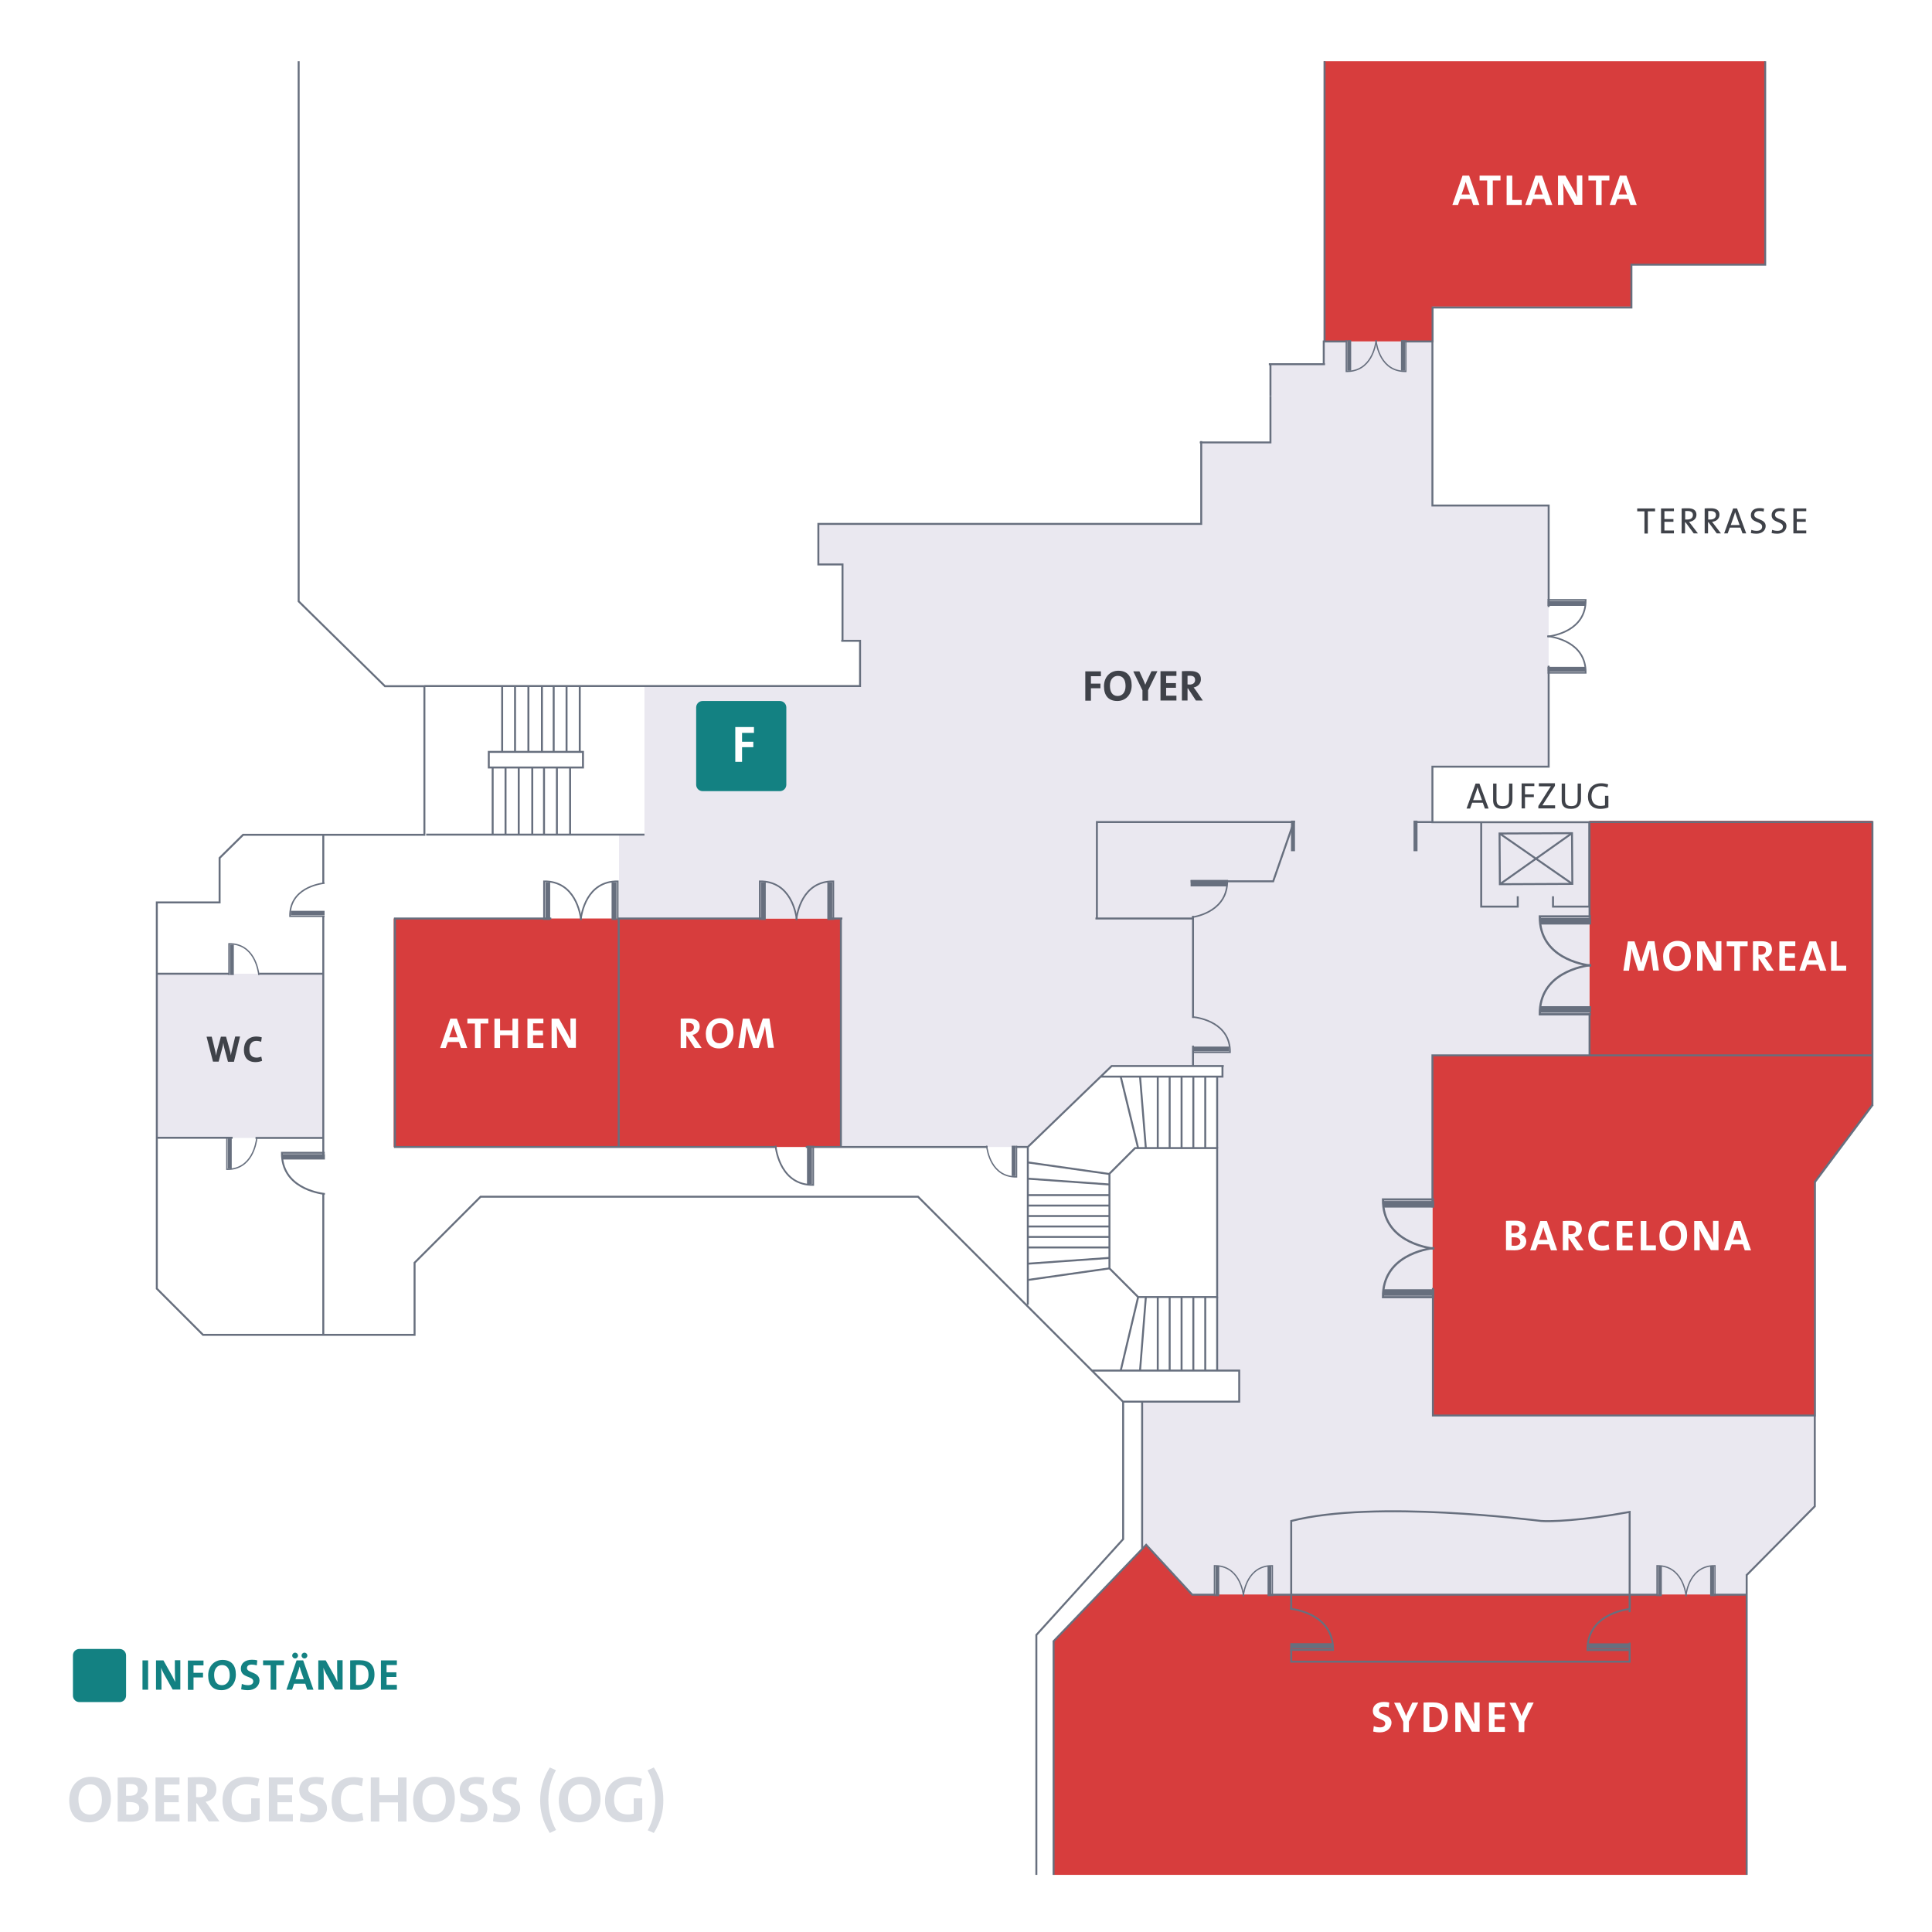 <?xml version="1.0" encoding="utf-8"?>
<!-- Generator: Adobe Illustrator 27.5.0, SVG Export Plug-In . SVG Version: 6.00 Build 0)  -->
<svg version="1.1" xmlns="http://www.w3.org/2000/svg" xmlns:xlink="http://www.w3.org/1999/xlink" x="0px" y="0px"
	 viewBox="0 0 1200 1200" style="enable-background:new 0 0 1200 1200;" xml:space="preserve">
<style type="text/css">
	.st0{fill:#FFFFFF;}
	.st1{clip-path:url(#SVGID_00000075859565066090553830000005348787415032959390_);}
	.st2{fill:#D73D3D;}
	.st3{fill:#EAE8F0;}
	.st4{clip-path:url(#SVGID_00000152227143062030230430000016958369350104250240_);fill:none;stroke:#676F7E;stroke-width:1.216;}
	.st5{clip-path:url(#SVGID_00000152227143062030230430000016958369350104250240_);fill:none;stroke:#676F7E;stroke-width:0.825;}
	.st6{fill:none;stroke:#676F7E;stroke-width:2.474;}
	.st7{clip-path:url(#SVGID_00000121242905698652597070000014067858702632779933_);fill:none;stroke:#676F7E;stroke-width:0.825;}
	.st8{clip-path:url(#SVGID_00000011014289649076141440000006458306936998201008_);fill:none;stroke:#676F7E;stroke-width:0.825;}
	.st9{clip-path:url(#SVGID_00000072262648564018499290000008477802085029295286_);fill:none;stroke:#676F7E;stroke-width:0.825;}
	.st10{fill:none;stroke:#676F7E;stroke-width:1.328;}
	.st11{clip-path:url(#SVGID_00000097481793904601212610000004316051306873645207_);fill:none;stroke:#676F7E;stroke-width:1.355;}
	.st12{fill:none;stroke:#676F7E;stroke-width:4.067;}
	.st13{clip-path:url(#SVGID_00000143610823297826842230000015646592698095051906_);fill:none;stroke:#676F7E;stroke-width:1.355;}
	.st14{clip-path:url(#SVGID_00000178891762572470579130000004224509754688556201_);fill:none;stroke:#676F7E;stroke-width:1.355;}
	.st15{clip-path:url(#SVGID_00000170261350993549892830000008837136368613930679_);fill:none;stroke:#676F7E;stroke-width:1.355;}
	.st16{clip-path:url(#SVGID_00000165957252237952197080000009354226311919917714_);fill:none;stroke:#676F7E;stroke-width:1.023;}
	.st17{fill:none;stroke:#676F7E;stroke-width:3.063;}
	.st18{clip-path:url(#SVGID_00000175287802918157478520000016063157043928484528_);fill:none;stroke:#676F7E;stroke-width:1.023;}
	.st19{clip-path:url(#SVGID_00000145057683404977535050000004547281422516669595_);fill:none;stroke:#676F7E;stroke-width:1.023;}
	.st20{clip-path:url(#SVGID_00000041258681109184807070000005940880654105439665_);fill:none;stroke:#676F7E;stroke-width:1.023;}
	.st21{clip-path:url(#SVGID_00000023977699043782412200000008486249801518865084_);fill:none;stroke:#676F7E;stroke-width:0.804;}
	.st22{fill:none;stroke:#676F7E;stroke-width:2.409;}
	.st23{clip-path:url(#SVGID_00000038391533519996969740000003200255389124061339_);fill:none;stroke:#676F7E;stroke-width:0.804;}
	.st24{clip-path:url(#SVGID_00000117671794331491786150000006083502582398730172_);fill:none;stroke:#676F7E;stroke-width:0.804;}
	.st25{clip-path:url(#SVGID_00000124152780371545376930000007210692614617280159_);fill:none;stroke:#676F7E;stroke-width:0.804;}
	.st26{clip-path:url(#SVGID_00000021839682133929150310000007774106347351231639_);fill:none;stroke:#676F7E;stroke-width:1.136;}
	.st27{fill:none;stroke:#676F7E;stroke-width:3.406;}
	.st28{clip-path:url(#SVGID_00000147903718818270139780000002758983536508978855_);fill:none;stroke:#676F7E;stroke-width:1.136;}
	.st29{clip-path:url(#SVGID_00000007387390627440867330000017722603987530308257_);fill:none;stroke:#676F7E;stroke-width:0.825;}
	.st30{clip-path:url(#SVGID_00000127018000699937765600000003851506743047754137_);fill:none;stroke:#676F7E;stroke-width:1.039;}
	.st31{fill:none;stroke:#676F7E;stroke-width:3.118;}
	.st32{clip-path:url(#SVGID_00000101810220725370826810000014355308808080243345_);fill:none;stroke:#676F7E;stroke-width:1.136;}
	.st33{clip-path:url(#SVGID_00000069375123434720146560000015523835166495548602_);fill:none;stroke:#676F7E;stroke-width:0.917;}
	.st34{fill:none;stroke:#676F7E;stroke-width:2.75;}
	.st35{clip-path:url(#SVGID_00000111885781487035677780000003286879219869551746_);fill:none;stroke:#676F7E;stroke-width:0.97;}
	.st36{fill:none;stroke:#676F7E;stroke-width:2.914;}
	.st37{clip-path:url(#SVGID_00000040576524864962218290000011743579808697604750_);fill:none;stroke:#676F7E;stroke-width:0.97;}
	.st38{clip-path:url(#SVGID_00000077313075244248360180000013569305111253723526_);fill:none;stroke:#676F7E;stroke-width:1.012;}
	.st39{fill:none;stroke:#676F7E;stroke-width:3.034;}
	.st40{clip-path:url(#SVGID_00000052065706069846870120000008407646477620143506_);fill:none;stroke:#676F7E;stroke-width:1.012;}
	.st41{clip-path:url(#SVGID_00000010300672732483771140000008010127355926562986_);fill:none;stroke:#676F7E;stroke-width:1.216;}
	.st42{fill:none;stroke:#676F7E;stroke-width:1.216;}
	.st43{fill:#3F4249;}
	.st44{fill:#138182;}
	.st45{fill:#D8DBE1;}
</style>
<g id="Hintergrund">
	<rect class="st0" width="1200" height="1200"/>
</g>
<g id="Ebene_3">
	<g>
		<defs>
			<polygon id="SVGID_1_" points="1158.9,1164.5 26.9,1164.5 38,38 1170.1,38 			"/>
		</defs>
		<clipPath id="SVGID_00000151514165285620056270000008933460359617104015_">
			<use xlink:href="#SVGID_1_"  style="overflow:visible;"/>
		</clipPath>
		<g style="clip-path:url(#SVGID_00000151514165285620056270000008933460359617104015_);">
			<polygon class="st2" points="822.2,212.1 889.7,212.1 889.7,190.5 1013.3,190.5 1013.3,164.4 1096.4,164.4 1096.4,-147.8 
				887.6,-147.8 887.6,-158.5 822.2,-158.5 			"/>
			<rect x="244.5" y="570.5" class="st2" width="277.7" height="141.9"/>
			<polygon class="st2" points="889.7,879.3 1127,879.3 1127,734.8 1162.7,686.8 1163.3,681.7 1163.1,509.8 987.2,509.8 
				987.2,655.4 889.7,655.4 			"/>
			<polygon class="st2" points="711.7,959.5 654.4,1019.2 654.2,1270.5 1084.8,1270.5 1084.8,990.3 740.4,990.3 			"/>
			<rect x="97.4" y="604.8" class="st3" width="103.4" height="102"/>
			<polygon class="st3" points="1127.2,879.3 889.7,879.3 889.7,814.7 889.7,806.6 889.7,655.4 987.2,655.4 987.2,510.6 
				889.7,510.6 889.7,476.1 961.9,476.1 961.9,313.9 889.7,313.9 889.7,212.1 822.2,212.1 822.2,226.2 789.1,226.2 789.1,274.8 
				746.1,274.8 746.1,325.4 508.3,325.4 508.3,350.6 523.3,350.6 523.3,398 534.1,398 534.1,426.1 400.3,426.1 400.3,518.4 
				384.5,518.4 384.5,570.5 522.2,570.5 522.2,712.4 638.4,712.4 690.6,662.1 741,662.1 741,662.7 759.2,662.7 759.2,668.7 
				756,668.7 756,806.6 756,814.7 756,851.3 769.7,851.3 769.7,870.6 709.4,870.6 709.4,962 711.7,959.5 740.4,990.3 1085.1,990.3 
				1084.9,978.4 1127.2,935.7 			"/>
			<g>
				<defs>
					<rect id="SVGID_00000147197804456478695540000002026175975495849617_" x="96.5" y="-209.3" width="1203" height="1498.8"/>
				</defs>
				<clipPath id="SVGID_00000118368925767478563240000003780868210864742580_">
					<use xlink:href="#SVGID_00000147197804456478695540000002026175975495849617_"  style="overflow:visible;"/>
				</clipPath>
				
					<path style="clip-path:url(#SVGID_00000118368925767478563240000003780868210864742580_);fill:none;stroke:#676F7E;stroke-width:1.216;" d="
					M1084.9,990.5V978 M362.1,476.7V467h-58.5v9.7H362.1z M354.1,476.7v41.7 M337.9,476.7v41.7 M345.9,476.7v41.7 M330.6,476.7v41.7
					 M322.2,476.7v41.7 M306,476.7v41.7 M314,476.7v41.7 M360.1,426.1V467 M343.9,426.1V467 M351.9,426.1V467 M336.6,426.1V467
					 M328.2,426.1V467 M311.9,426.1V467 M319.9,426.1V467 M822.7-158.5v370.6 M678.4,851.3h91.3v19.3h-71.9 M683.7,668.7h75.6v-6.6
					 M222.3-208.4v65.3h-18.4l-18.4,16.9v499.7l53.6,52.7h24.5v92.3H151l-14.6,14.4v27.6H97.4v239.9l28.7,28.7h131.4v-44.8l41-41
					h271.7l127.4,127.4v85.3l-53.9,59.5v270.5l457.7,2.7v-55 M221.4-208.4h572.9v19.5 M789.1,226.2v19.9 M1096.4-31.8v-116H887.6
					v-10.7h-40.8 M871.4,212.1h18.4V191h91.9 M969.8,191h43.5v-26.6h83.1V124 M1096.4,127.1v-164 M987.3,629.4v26.1H1163V510.6h-165
					 M889.7,749.9v-94.4h97.5 M889.7,240.3v7.5 M889.7,276.3v-28.4v66.1h72.2V370 M961.9,413.5v62.7h-72.2v34.5h97.5 M1002.3,510.6
					h-15v59.5 M1163,655.5v31.4 M1127.3,733.6v145.6H890v-79.2 M1012.2,1020.3v11.8H802v-8.2 M879.7,510.6h10.1 M802,990.5
					L802,990.5V975V990.5h43.8 M845.8,990.5h66.6 M912.4,990.5h62.1 M974.5,990.5h37.7v-16.6v16.6v10.8v-10.8 M1084.6,978.6l42.6-43
					v-57.1 M1084.9,1039.5v-49h-20.4 M1029.7,990.5h-17.4v8.8 M754.8,990.5h-14.3l-28.6-31l-57.7,60.1 M654.4,1019v251.7h430.5
					v-239.1 M802,999.6v-9.1h-14.5 M342.4,570.5h-97.1v141.9h142.4 M384.3,712.4V570.5h90.4h-90.4V712.4h98.1 M500.5,712.4h21.8
					V570.5 M638.4,810.4v-98h-7.5 M613.4,712.4H508.6 M638.4,712.4l52.1-50.3h69.6 M756,713.1h-51L689.1,729v58.8l17.8,17.8H756
					V713.1z M709.4,870.6v91.3 M200.8,829.1v-87.5 M144.5,706.7H97.4 M163.3,604.8h37.5v-35.9v148.3v-10.4h-42.1 M142.5,604.8H139
					 M139,604.8H97.4 M200.8,548.6v-30.2 M741,649.5v12.6 M680.4,570.5H741v-1.6v45 M741,613.8v18.5 M790.8,510.6h-61.4
					 M739.5,547.4h51.3l12.8-36.8H681.3v59.8 M523.2,570.5h-8.7 M264.7,518.4h135.6 M263.6,426.1h270.6V398h-11.7 M746.1,274v51.4
					H508.3v25.2h15V398 M822.2,226.2v-14.1h14.3 M889.7,252.3v-40.2 M745.2,274.8h43.9v-28.6 M850.5-158.5h4 M961.9,361.2V377
					 M850.5-158.5h-33.3 M788.1,226.2h34.9 M163.3,604.8h-2.4 M1012.2,979.7v-40.6c-30.5,5.6-49.8,6-54.9,5.6
					c-5.1-0.5-103.2-13.3-155.3,0V982"/>
				
					<path style="clip-path:url(#SVGID_00000118368925767478563240000003780868210864742580_);fill:none;stroke:#676F7E;stroke-width:0.825;" d="
					M142.2,605.6v-19.4c15.7-0.2,18.2,16.2,18.6,19.4"/>
			</g>
			<line class="st6" x1="144" y1="605.6" x2="144" y2="586.7"/>
			<g>
				<defs>
					<rect id="SVGID_00000012437787427470149160000016646002752423510671_" x="96.5" y="-209.3" width="1203" height="1498.8"/>
				</defs>
				<clipPath id="SVGID_00000148649405347208725840000008449093109447124386_">
					<use xlink:href="#SVGID_00000012437787427470149160000016646002752423510671_"  style="overflow:visible;"/>
				</clipPath>
				
					<path style="clip-path:url(#SVGID_00000148649405347208725840000008449093109447124386_);fill:none;stroke:#676F7E;stroke-width:0.825;" d="
					M140.9,706.9v19.4c15.7,0.2,18.2-16.2,18.6-19.4"/>
			</g>
			<line class="st6" x1="142.7" y1="706.9" x2="142.7" y2="725.9"/>
			<g>
				<defs>
					<rect id="SVGID_00000165235168049566703010000011111321738693552279_" x="96.5" y="-209.3" width="1203" height="1498.8"/>
				</defs>
				<clipPath id="SVGID_00000128486151030938029600000006495798629008751255_">
					<use xlink:href="#SVGID_00000165235168049566703010000011111321738693552279_"  style="overflow:visible;"/>
				</clipPath>
				
					<path style="clip-path:url(#SVGID_00000128486151030938029600000006495798629008751255_);fill:none;stroke:#676F7E;stroke-width:0.825;" d="
					M836.2,211.3v19.4c15.7,0.2,18.2-16.2,18.6-19.4"/>
			</g>
			<line class="st6" x1="838" y1="211.3" x2="838" y2="230.3"/>
			<g>
				<defs>
					<rect id="SVGID_00000115483910079888433350000009534952793647186833_" x="96.5" y="-209.3" width="1203" height="1498.8"/>
				</defs>
				<clipPath id="SVGID_00000147200869656370562540000014016524327483358899_">
					<use xlink:href="#SVGID_00000115483910079888433350000009534952793647186833_"  style="overflow:visible;"/>
				</clipPath>
				
					<path style="clip-path:url(#SVGID_00000147200869656370562540000014016524327483358899_);fill:none;stroke:#676F7E;stroke-width:0.825;" d="
					M873.2,211.3v19.4c-15.7,0.2-18.2-16.2-18.6-19.4"/>
			</g>
			<path class="st6" d="M879.2,509.7v19 M803.1,509.7v19 M871.4,211.3v19"/>
			<line class="st10" x1="1163.1" y1="686.2" x2="1127.2" y2="734.2"/>
			<g>
				<defs>
					<rect id="SVGID_00000097486027472150546240000006725461557765465492_" x="96.5" y="-209.3" width="1203" height="1498.8"/>
				</defs>
				<clipPath id="SVGID_00000099623031343712289620000005922657346038009788_">
					<use xlink:href="#SVGID_00000097486027472150546240000006725461557765465492_"  style="overflow:visible;"/>
				</clipPath>
				
					<path style="clip-path:url(#SVGID_00000099623031343712289620000005922657346038009788_);fill:none;stroke:#676F7E;stroke-width:1.355;" d="
					M890.8,745H859c-0.3,25.7,26.7,30,31.9,30.6"/>
			</g>
			<line class="st12" x1="890.8" y1="748" x2="859.6" y2="748"/>
			<g>
				<defs>
					<rect id="SVGID_00000175287386753570913120000010154337498150082221_" x="96.5" y="-209.3" width="1203" height="1498.8"/>
				</defs>
				<clipPath id="SVGID_00000126282405050212985630000014069134549133938845_">
					<use xlink:href="#SVGID_00000175287386753570913120000010154337498150082221_"  style="overflow:visible;"/>
				</clipPath>
				
					<path style="clip-path:url(#SVGID_00000126282405050212985630000014069134549133938845_);fill:none;stroke:#676F7E;stroke-width:1.355;" d="
					M890.8,805.7H859c-0.3-25.7,26.7-30,31.9-30.6"/>
			</g>
			<line class="st12" x1="890.8" y1="802.8" x2="859.6" y2="802.8"/>
			<g>
				<defs>
					<rect id="SVGID_00000084529755769793308720000011074663101581842330_" x="96.5" y="-209.3" width="1203" height="1498.8"/>
				</defs>
				<clipPath id="SVGID_00000116931332586557319160000000831869179645149119_">
					<use xlink:href="#SVGID_00000084529755769793308720000011074663101581842330_"  style="overflow:visible;"/>
				</clipPath>
				
					<path style="clip-path:url(#SVGID_00000116931332586557319160000000831869179645149119_);fill:none;stroke:#676F7E;stroke-width:1.355;" d="
					M988.2,569.2h-31.8c-0.3,25.7,26.7,30,31.9,30.6"/>
			</g>
			<line class="st12" x1="988.2" y1="572.2" x2="957" y2="572.2"/>
			<g>
				<defs>
					<rect id="SVGID_00000183932428046849840690000001334819106343747467_" x="96.5" y="-209.3" width="1203" height="1498.8"/>
				</defs>
				<clipPath id="SVGID_00000054949065987040020630000007864983982955093904_">
					<use xlink:href="#SVGID_00000183932428046849840690000001334819106343747467_"  style="overflow:visible;"/>
				</clipPath>
				
					<path style="clip-path:url(#SVGID_00000054949065987040020630000007864983982955093904_);fill:none;stroke:#676F7E;stroke-width:1.355;" d="
					M988.2,630h-31.8c-0.3-25.7,26.7-30,31.9-30.6"/>
			</g>
			<line class="st12" x1="988.2" y1="627" x2="957" y2="627"/>
			<g>
				<defs>
					<rect id="SVGID_00000070800318150237201790000004611191080033972618_" x="96.5" y="-209.3" width="1203" height="1498.8"/>
				</defs>
				<clipPath id="SVGID_00000096037419330245122570000005563826515200103331_">
					<use xlink:href="#SVGID_00000070800318150237201790000004611191080033972618_"  style="overflow:visible;"/>
				</clipPath>
				
					<path style="clip-path:url(#SVGID_00000096037419330245122570000005563826515200103331_);fill:none;stroke:#676F7E;stroke-width:1.023;" d="
					M471.9,571.4v-24c19.4-0.2,22.6,20.1,23,24"/>
			</g>
			<line class="st17" x1="474.1" y1="571.4" x2="474.1" y2="547.9"/>
			<g>
				<defs>
					<rect id="SVGID_00000166663149810136901330000016341689467543963805_" x="96.5" y="-209.3" width="1203" height="1498.8"/>
				</defs>
				<clipPath id="SVGID_00000039132263544146422480000006846335342180932261_">
					<use xlink:href="#SVGID_00000166663149810136901330000016341689467543963805_"  style="overflow:visible;"/>
				</clipPath>
				
					<path style="clip-path:url(#SVGID_00000039132263544146422480000006846335342180932261_);fill:none;stroke:#676F7E;stroke-width:1.023;" d="
					M517.6,571.4v-24c-19.4-0.2-22.6,20.1-23,24"/>
			</g>
			<line class="st17" x1="515.4" y1="571.4" x2="515.4" y2="547.9"/>
			<g>
				<defs>
					<rect id="SVGID_00000167387606631677216810000003960321333867861674_" x="96.5" y="-209.3" width="1203" height="1498.8"/>
				</defs>
				<clipPath id="SVGID_00000170986921075372119090000010421018839778599348_">
					<use xlink:href="#SVGID_00000167387606631677216810000003960321333867861674_"  style="overflow:visible;"/>
				</clipPath>
				
					<path style="clip-path:url(#SVGID_00000170986921075372119090000010421018839778599348_);fill:none;stroke:#676F7E;stroke-width:1.023;" d="
					M337.9,571.4v-24c19.4-0.2,22.6,20.1,23,24"/>
			</g>
			<line class="st17" x1="340.2" y1="571.4" x2="340.2" y2="547.9"/>
			<g>
				<defs>
					<rect id="SVGID_00000046319758981303865780000007623275447926689968_" x="96.5" y="-209.3" width="1203" height="1498.8"/>
				</defs>
				<clipPath id="SVGID_00000020386218734533645020000010491308442156907689_">
					<use xlink:href="#SVGID_00000046319758981303865780000007623275447926689968_"  style="overflow:visible;"/>
				</clipPath>
				
					<path style="clip-path:url(#SVGID_00000020386218734533645020000010491308442156907689_);fill:none;stroke:#676F7E;stroke-width:1.023;" d="
					M383.7,571.4v-24c-19.4-0.2-22.6,20.1-23,24"/>
			</g>
			<line class="st17" x1="381.4" y1="571.4" x2="381.4" y2="547.9"/>
			<g>
				<defs>
					<rect id="SVGID_00000169524453763198289270000003513593490045268885_" x="96.5" y="-209.3" width="1203" height="1498.8"/>
				</defs>
				<clipPath id="SVGID_00000037656168906801203070000010069575594696482736_">
					<use xlink:href="#SVGID_00000169524453763198289270000003513593490045268885_"  style="overflow:visible;"/>
				</clipPath>
				
					<path style="clip-path:url(#SVGID_00000037656168906801203070000010069575594696482736_);fill:none;stroke:#676F7E;stroke-width:0.804;" d="
					M754.3,991.4v-18.9c15.2-0.2,17.8,15.8,18.1,18.9"/>
			</g>
			<line class="st22" x1="756.1" y1="991.4" x2="756.1" y2="972.9"/>
			<g>
				<defs>
					<rect id="SVGID_00000021084512206957652900000006655685641592827837_" x="96.5" y="-209.3" width="1203" height="1498.8"/>
				</defs>
				<clipPath id="SVGID_00000030465004729305422570000002673197191399106495_">
					<use xlink:href="#SVGID_00000021084512206957652900000006655685641592827837_"  style="overflow:visible;"/>
				</clipPath>
				
					<path style="clip-path:url(#SVGID_00000030465004729305422570000002673197191399106495_);fill:none;stroke:#676F7E;stroke-width:0.804;" d="
					M790.3,991.4v-18.9c-15.2-0.2-17.8,15.8-18.1,18.9"/>
			</g>
			<line class="st22" x1="788.5" y1="991.4" x2="788.5" y2="972.9"/>
			<g>
				<defs>
					<rect id="SVGID_00000178900754261622731800000001552134722779582887_" x="96.5" y="-209.3" width="1203" height="1498.8"/>
				</defs>
				<clipPath id="SVGID_00000105409716074533531190000017849192503089044647_">
					<use xlink:href="#SVGID_00000178900754261622731800000001552134722779582887_"  style="overflow:visible;"/>
				</clipPath>
				
					<path style="clip-path:url(#SVGID_00000105409716074533531190000017849192503089044647_);fill:none;stroke:#676F7E;stroke-width:0.804;" d="
					M1029.2,991.4v-18.9c15.2-0.2,17.8,15.8,18.1,18.9"/>
			</g>
			<line class="st22" x1="1031" y1="991.4" x2="1031" y2="972.9"/>
			<g>
				<defs>
					<rect id="SVGID_00000032612588341976920840000001607121727020444800_" x="96.5" y="-209.3" width="1203" height="1498.8"/>
				</defs>
				<clipPath id="SVGID_00000087381184597262274600000014462668436906185096_">
					<use xlink:href="#SVGID_00000032612588341976920840000001607121727020444800_"  style="overflow:visible;"/>
				</clipPath>
				
					<path style="clip-path:url(#SVGID_00000087381184597262274600000014462668436906185096_);fill:none;stroke:#676F7E;stroke-width:0.804;" d="
					M1065.2,991.4v-18.9c-15.2-0.2-17.8,15.8-18.1,18.9"/>
			</g>
			<line class="st22" x1="1063.4" y1="991.4" x2="1063.4" y2="972.9"/>
			<g>
				<defs>
					<rect id="SVGID_00000072967208634130151500000017651524102651664562_" x="96.5" y="-209.3" width="1203" height="1498.8"/>
				</defs>
				<clipPath id="SVGID_00000109028338056162655000000016285901424754006933_">
					<use xlink:href="#SVGID_00000072967208634130151500000017651524102651664562_"  style="overflow:visible;"/>
				</clipPath>
				
					<path style="clip-path:url(#SVGID_00000109028338056162655000000016285901424754006933_);fill:none;stroke:#676F7E;stroke-width:1.136;" d="
					M1012.6,1024.9H986c-0.2-21.5,22.3-25.1,26.7-25.6"/>
			</g>
			<line class="st27" x1="1012.6" y1="1022.4" x2="986.5" y2="1022.4"/>
			<g>
				<defs>
					<rect id="SVGID_00000121277109097734795550000013097056276598295219_" x="96.5" y="-209.3" width="1203" height="1498.8"/>
				</defs>
				<clipPath id="SVGID_00000078029882011920448010000002394304771799710607_">
					<use xlink:href="#SVGID_00000121277109097734795550000013097056276598295219_"  style="overflow:visible;"/>
				</clipPath>
				
					<path style="clip-path:url(#SVGID_00000078029882011920448010000002394304771799710607_);fill:none;stroke:#676F7E;stroke-width:1.136;" d="
					M801.4,1024.8H828c0.2-21.5-22.3-25.1-26.7-25.6"/>
			</g>
			<line class="st27" x1="801.4" y1="1022.3" x2="827.5" y2="1022.3"/>
			<g>
				<defs>
					<rect id="SVGID_00000005251026944341208160000003426449214712508568_" x="96.5" y="-209.3" width="1203" height="1498.8"/>
				</defs>
				<clipPath id="SVGID_00000047754311116925107130000011764801300362141069_">
					<use xlink:href="#SVGID_00000005251026944341208160000003426449214712508568_"  style="overflow:visible;"/>
				</clipPath>
				
					<path style="clip-path:url(#SVGID_00000047754311116925107130000011764801300362141069_);fill:none;stroke:#676F7E;stroke-width:0.825;" d="
					M631.4,711.6v19.4c-15.7,0.2-18.2-16.2-18.6-19.4"/>
			</g>
			<line class="st6" x1="629.6" y1="711.6" x2="629.6" y2="730.5"/>
			<g>
				<defs>
					<rect id="SVGID_00000168839088009580889610000006098954138063106467_" x="96.5" y="-209.3" width="1203" height="1498.8"/>
				</defs>
				<clipPath id="SVGID_00000071558043592662930850000008427157364289618829_">
					<use xlink:href="#SVGID_00000168839088009580889610000006098954138063106467_"  style="overflow:visible;"/>
				</clipPath>
				
					<path style="clip-path:url(#SVGID_00000071558043592662930850000008427157364289618829_);fill:none;stroke:#676F7E;stroke-width:1.039;" d="
					M505.1,711.6V736c-19.7,0.2-23-20.5-23.4-24.4"/>
			</g>
			<line class="st31" x1="502.8" y1="711.6" x2="502.8" y2="735.5"/>
			<g>
				<defs>
					<rect id="SVGID_00000023963920366825348900000008075247241438578600_" x="96.5" y="-209.3" width="1203" height="1498.8"/>
				</defs>
				<clipPath id="SVGID_00000017482336141270194060000014739225661856075138_">
					<use xlink:href="#SVGID_00000023963920366825348900000008075247241438578600_"  style="overflow:visible;"/>
				</clipPath>
				
					<path style="clip-path:url(#SVGID_00000017482336141270194060000014739225661856075138_);fill:none;stroke:#676F7E;stroke-width:1.136;" d="
					M201.7,716h-26.6c-0.2,21.5,22.3,25.1,26.7,25.6"/>
			</g>
			<line class="st27" x1="201.8" y1="718.5" x2="175.6" y2="718.5"/>
			<g>
				<defs>
					<rect id="SVGID_00000077320697958811852450000003638520228266355385_" x="96.5" y="-209.3" width="1203" height="1498.8"/>
				</defs>
				<clipPath id="SVGID_00000134956049499437724360000004922488349382859439_">
					<use xlink:href="#SVGID_00000077320697958811852450000003638520228266355385_"  style="overflow:visible;"/>
				</clipPath>
				
					<path style="clip-path:url(#SVGID_00000134956049499437724360000004922488349382859439_);fill:none;stroke:#676F7E;stroke-width:0.917;" d="
					M201.6,569.1h-21.5c-0.2-17.4,18-20.2,21.5-20.6"/>
			</g>
			<line class="st34" x1="201.6" y1="567.1" x2="180.6" y2="567.1"/>
			<g>
				<defs>
					<rect id="SVGID_00000085952825744627112330000001628624739296928929_" x="96.5" y="-209.3" width="1203" height="1498.8"/>
				</defs>
				<clipPath id="SVGID_00000084502496280819827380000018347763465823057836_">
					<use xlink:href="#SVGID_00000085952825744627112330000001628624739296928929_"  style="overflow:visible;"/>
				</clipPath>
				
					<path style="clip-path:url(#SVGID_00000084502496280819827380000018347763465823057836_);fill:none;stroke:#676F7E;stroke-width:0.97;" d="
					M739.5,547h22.8c0.2,18.4-18.2,22.2-21.9,22.7"/>
			</g>
			<line class="st36" x1="739.5" y1="549.1" x2="761.8" y2="549.1"/>
			<g>
				<defs>
					<rect id="SVGID_00000059301515470664369300000007229560461687071660_" x="96.5" y="-209.3" width="1203" height="1498.8"/>
				</defs>
				<clipPath id="SVGID_00000005246365800441560170000010299429508676809100_">
					<use xlink:href="#SVGID_00000059301515470664369300000007229560461687071660_"  style="overflow:visible;"/>
				</clipPath>
				
					<path style="clip-path:url(#SVGID_00000005246365800441560170000010299429508676809100_);fill:none;stroke:#676F7E;stroke-width:0.97;" d="
					M741.2,653.6H764c0.2-18.4-19.1-21.5-22.8-21.9"/>
			</g>
			<line class="st36" x1="741.2" y1="651.5" x2="763.5" y2="651.5"/>
			<g>
				<defs>
					<rect id="SVGID_00000015351436402265093940000006852038535891547808_" x="96.5" y="-209.3" width="1203" height="1498.8"/>
				</defs>
				<clipPath id="SVGID_00000032617902061009366240000002584572220388088211_">
					<use xlink:href="#SVGID_00000015351436402265093940000006852038535891547808_"  style="overflow:visible;"/>
				</clipPath>
				
					<path style="clip-path:url(#SVGID_00000032617902061009366240000002584572220388088211_);fill:none;stroke:#676F7E;stroke-width:1.012;" d="
					M961.2,417.9h23.7c0.2-19.2-19.9-22.3-23.8-22.8"/>
			</g>
			<line class="st39" x1="961.2" y1="415.7" x2="984.5" y2="415.7"/>
			<g>
				<defs>
					<rect id="SVGID_00000111168324715495499330000003898080557863500200_" x="96.5" y="-209.3" width="1203" height="1498.8"/>
				</defs>
				<clipPath id="SVGID_00000181784611105596391710000001321796607206977674_">
					<use xlink:href="#SVGID_00000111168324715495499330000003898080557863500200_"  style="overflow:visible;"/>
				</clipPath>
				
					<path style="clip-path:url(#SVGID_00000181784611105596391710000001321796607206977674_);fill:none;stroke:#676F7E;stroke-width:1.012;" d="
					M961.2,372.6h23.7c0.2,19.2-19.9,22.3-23.8,22.8"/>
			</g>
			<line class="st39" x1="961.2" y1="374.8" x2="984.5" y2="374.8"/>
			<g>
				<defs>
					<rect id="SVGID_00000137816500332780274660000011225338505908337341_" x="96.5" y="-209.3" width="1203" height="1498.8"/>
				</defs>
				<clipPath id="SVGID_00000011754381753844073700000000618534517134204841_">
					<use xlink:href="#SVGID_00000137816500332780274660000011225338505908337341_"  style="overflow:visible;"/>
				</clipPath>
				
					<path style="clip-path:url(#SVGID_00000011754381753844073700000000618534517134204841_);fill:none;stroke:#676F7E;stroke-width:1.216;" d="
					M794.4-190.7c-0.2,19.3,19.5,31.7,23.4,32.2"/>
			</g>
			<path class="st42" d="M756,805.7v45.6 M748.6,805.7v45.6 M741.2,805.7v45.6 M733.9,805.7v45.6 M726.5,805.7v45.6 M719.1,805.7
				v45.6 M711.7,805.7l-3.6,45.6 M706.9,805.7l-10.8,45.6 M756,713.1v-44.4 M748.6,713.1v-44.4 M741.2,713.1v-44.4 M733.9,713.1
				v-44.4 M726.5,713.1v-44.4 M719.1,713.1v-44.4 M711.7,713.1l-3.6-44.4 M706.9,713.1l-10.8-44.4 M689.1,787.8l-50.7,7.2
				 M689.1,781.3l-50.7,3.6 M689.1,774.8h-50.7 M689.1,768.3h-50.7 M689.1,761.8h-50.7 M689.1,755.3h-50.7 M689.1,748.8h-50.7
				 M689.1,742.3h-50.7 M689.1,735.7l-50.7-3.6 M689.1,729.2l-50.7-7.2"/>
			<path class="st42" d="M976.6,549l-45,0.2l-0.2-31.5l45-0.2L976.6,549z M931.3,517.6l45.3,31.4 M931.6,549.2l44.8-31.7"/>
			<path class="st42" d="M987.2,563.1v-52.7V563.1h-22.6v-6.4 M942.7,556.7v6.4H920v-52.7v52.7"/>
			<g>
				<path class="st43" d="M677.6,419.9v4.7h5.9v2.9h-5.9v7.7h-3.5v-18.2h9.7v3H677.6z"/>
				<path class="st43" d="M694,435.4c-5.6,0-8.3-3.5-8.3-9.1c0-6,4-9.7,8.9-9.7c5.6,0,8.3,3.5,8.3,9.1
					C702.9,431.8,698.9,435.4,694,435.4z M694.3,419.8c-2.8,0-4.9,2.2-4.9,6.1c0,3.9,1.6,6.4,4.8,6.4c2.8,0,4.9-2.2,4.9-6.1
					C699.1,422.3,697.6,419.8,694.3,419.8z"/>
				<path class="st43" d="M713.1,428.7v6.5h-3.5v-6.4l-5.7-11.8h3.8l2.4,5.2c0.5,1.1,0.9,2.1,1.2,3h0.1c0.4-1.1,0.9-2.2,1.5-3.4
					l2.3-4.9h3.7L713.1,428.7z"/>
				<path class="st43" d="M720.8,435.1v-18.2h9.9v2.9h-6.4v4.5h6.1v2.9h-6.1v4.9h6.4v3H720.8z"/>
				<path class="st43" d="M742.8,435.1l-4.9-7.5h-0.3v7.5h-3.5v-18.2c1.4-0.1,3.1-0.1,5.2-0.1c4,0,6.6,1.4,6.6,5.1
					c0,2.7-1.9,4.6-4.5,5.1c0.5,0.7,1,1.3,1.5,2l4.2,6.1H742.8z M739,419.7c-0.5,0-1,0-1.4,0.1v5.3c0.2,0,0.7,0.1,1.3,0.1
					c2.1,0,3.4-1.1,3.4-2.8C742.3,420.5,741.2,419.7,739,419.7z"/>
			</g>
			<g>
				<path class="st0" d="M915,127.3l-1.2-3.7h-6.9l-1.3,3.7h-3.5l6.3-18.2h4.1l6.4,18.2H915z M911.1,115.4c-0.3-0.9-0.5-1.7-0.7-2.5
					h0c-0.2,0.8-0.4,1.6-0.7,2.5l-1.9,5.4h5.2L911.1,115.4z"/>
				<path class="st0" d="M927.2,112.1v15.2h-3.5v-15.2H919v-3h13v3H927.2z"/>
				<path class="st0" d="M935.8,127.3v-18.2h3.5v15.1h5.9v3.1H935.8z"/>
				<path class="st0" d="M960.3,127.3l-1.2-3.7h-6.9l-1.3,3.7h-3.5l6.3-18.2h4.1l6.4,18.2H960.3z M956.3,115.4
					c-0.3-0.9-0.5-1.7-0.7-2.5h0c-0.2,0.8-0.4,1.6-0.7,2.5l-1.9,5.4h5.2L956.3,115.4z"/>
				<path class="st0" d="M978.1,127.3l-5.6-10c-0.7-1.3-1.2-2.4-1.6-3.6c0.1,1.6,0.2,6,0.2,8.7v4.9h-3.4v-18.2h4.6l5.5,9.8
					c0.6,1.1,1.3,2.5,1.8,3.6c-0.1-1.8-0.2-6.3-0.2-8.9v-4.6h3.4v18.2H978.1z"/>
				<path class="st0" d="M994.8,112.1v15.2h-3.5v-15.2h-4.7v-3h13v3H994.8z"/>
				<path class="st0" d="M1012.7,127.3l-1.2-3.7h-6.9l-1.3,3.7h-3.5l6.3-18.2h4.1l6.4,18.2H1012.7z M1008.7,115.4
					c-0.3-0.9-0.5-1.7-0.7-2.5h0c-0.2,0.8-0.4,1.6-0.7,2.5l-1.9,5.4h5.2L1008.7,115.4z"/>
			</g>
			<g>
				<path class="st0" d="M1026.8,602.9l-1.3-8.8c-0.2-1.6-0.4-3.3-0.6-4.6h-0.1c-0.2,1.2-0.6,2.7-1,4.2l-2.9,9.2h-3.4l-2.8-8.6
					c-0.5-1.6-0.9-3.3-1.2-4.8h-0.1c-0.1,1.6-0.3,3.3-0.5,4.9l-1.1,8.5h-3.5l2.8-18.2h4.1l3.1,9.4c0.3,1,0.7,2.6,1,3.8h0.1
					c0.3-1.4,0.7-2.8,1-3.8l3.1-9.5h4.1l2.8,18.2H1026.8z"/>
				<path class="st0" d="M1041.3,603.2c-5.6,0-8.3-3.5-8.3-9.1c0-6,4-9.7,8.9-9.7c5.6,0,8.3,3.5,8.3,9.1
					C1050.3,599.6,1046.2,603.2,1041.3,603.2z M1041.7,587.6c-2.8,0-4.9,2.2-4.9,6.1c0,3.9,1.6,6.4,4.8,6.4c2.8,0,4.9-2.2,4.9-6.1
					C1046.5,590.1,1044.9,587.6,1041.7,587.6z"/>
				<path class="st0" d="M1064.5,602.9l-5.6-10c-0.7-1.3-1.2-2.4-1.6-3.6c0.1,1.6,0.2,6,0.2,8.7v4.9h-3.4v-18.2h4.6l5.5,9.8
					c0.6,1.1,1.3,2.5,1.8,3.6c-0.1-1.8-0.2-6.3-0.2-8.9v-4.6h3.4v18.2H1064.5z"/>
				<path class="st0" d="M1080.7,587.7v15.2h-3.5v-15.2h-4.7v-3h13v3H1080.7z"/>
				<path class="st0" d="M1097.5,602.9l-4.9-7.5h-0.3v7.5h-3.5v-18.2c1.4-0.1,3.1-0.1,5.2-0.1c4,0,6.6,1.4,6.6,5.1
					c0,2.7-1.9,4.6-4.5,5.1c0.5,0.7,1,1.3,1.5,2l4.2,6.1H1097.5z M1093.6,587.5c-0.5,0-1,0-1.4,0.1v5.3c0.2,0,0.7,0.1,1.3,0.1
					c2.1,0,3.4-1.1,3.4-2.8C1096.9,588.3,1095.8,587.5,1093.6,587.5z"/>
				<path class="st0" d="M1105.2,602.9v-18.2h9.9v2.9h-6.4v4.5h6.1v2.9h-6.1v4.9h6.4v3H1105.2z"/>
				<path class="st0" d="M1130.5,602.9l-1.2-3.7h-6.9l-1.3,3.7h-3.5l6.3-18.2h4.1l6.4,18.2H1130.5z M1126.5,591
					c-0.3-0.9-0.5-1.7-0.7-2.5h0c-0.2,0.8-0.4,1.6-0.7,2.5l-1.9,5.4h5.2L1126.5,591z"/>
				<path class="st0" d="M1137.3,602.9v-18.2h3.5v15.1h5.9v3.1H1137.3z"/>
			</g>
			<g>
				<path class="st0" d="M431.5,650.9l-4.9-7.5h-0.3v7.5h-3.5v-18.2c1.4-0.1,3.1-0.1,5.2-0.1c4,0,6.6,1.4,6.6,5.1
					c0,2.7-1.9,4.6-4.5,5.1c0.5,0.7,1,1.3,1.5,2l4.2,6.1H431.5z M427.7,635.4c-0.5,0-1,0-1.4,0.1v5.3c0.2,0,0.7,0.1,1.3,0.1
					c2.1,0,3.4-1.1,3.4-2.8C431,636.3,429.9,635.4,427.7,635.4z"/>
				<path class="st0" d="M446.7,651.2c-5.6,0-8.3-3.5-8.3-9.1c0-6,4-9.7,8.9-9.7c5.6,0,8.3,3.5,8.3,9.1
					C455.6,647.5,451.6,651.2,446.7,651.2z M447,635.5c-2.8,0-4.9,2.2-4.9,6.1c0,3.9,1.6,6.4,4.8,6.4c2.8,0,4.9-2.2,4.9-6.1
					C451.9,638,450.3,635.5,447,635.5z"/>
				<path class="st0" d="M477.1,650.9l-1.3-8.8c-0.2-1.6-0.4-3.3-0.6-4.6h-0.1c-0.2,1.2-0.6,2.7-1,4.2l-2.9,9.2h-3.4l-2.8-8.6
					c-0.5-1.6-0.9-3.3-1.2-4.8h-0.1c-0.1,1.6-0.3,3.3-0.5,4.9l-1.1,8.5h-3.5l2.8-18.2h4.1l3.1,9.4c0.3,1,0.7,2.6,1,3.8h0.1
					c0.3-1.4,0.7-2.8,1-3.8l3.1-9.5h4.1l2.8,18.2H477.1z"/>
			</g>
			<g>
				<path class="st0" d="M286.3,650.9l-1.2-3.7h-6.9l-1.3,3.7h-3.5l6.3-18.2h4.1l6.4,18.2H286.3z M282.3,638.9
					c-0.3-0.9-0.5-1.7-0.7-2.5h0c-0.2,0.8-0.4,1.6-0.7,2.5l-1.9,5.4h5.2L282.3,638.9z"/>
				<path class="st0" d="M298.5,635.7v15.2H295v-15.2h-4.7v-3h13v3H298.5z"/>
				<path class="st0" d="M318.3,650.9V643h-7.7v7.9h-3.5v-18.2h3.5v7.3h7.7v-7.3h3.5v18.2H318.3z"/>
				<path class="st0" d="M327.6,650.9v-18.2h9.9v2.9h-6.4v4.5h6.1v2.9h-6.1v4.9h6.4v3H327.6z"/>
				<path class="st0" d="M353,650.9l-5.6-10c-0.7-1.3-1.2-2.4-1.6-3.6c0.1,1.6,0.2,6,0.2,8.7v4.9h-3.4v-18.2h4.6l5.5,9.8
					c0.6,1.1,1.3,2.5,1.8,3.6c-0.1-1.8-0.2-6.3-0.2-8.9v-4.6h3.4v18.2H353z"/>
			</g>
			<g>
				<path class="st43" d="M145.3,659.5h-3.7l-2.3-8.6c-0.3-1-0.4-2.1-0.6-3.2h0c-0.1,1.1-0.3,2.1-0.6,3.1l-2.3,8.6h-3.5l-4-15.5h3.2
					l2.1,8.6c0.3,1,0.4,2.1,0.6,3.2h0c0.2-1,0.3-2.1,0.6-3.1l2.4-8.7h3.2l2.4,8.6c0.2,0.9,0.5,1.9,0.6,3h0c0.2-1.1,0.3-2,0.6-3
					l2.1-8.7h3L145.3,659.5z"/>
				<path class="st43" d="M158.7,659.7c-5.4,0-7.2-3.6-7.2-7.5c0-4.9,2.6-8.4,7.8-8.4c1.1,0,2.3,0.2,3.3,0.5l-0.4,2.8
					c-0.9-0.4-2-0.6-3-0.6c-2.9,0-4.3,2.2-4.3,5.2c0,3.4,1.4,5.2,4.5,5.2c0.9,0,2.1-0.3,2.9-0.6l0.5,2.6
					C161.5,659.4,160.1,659.7,158.7,659.7z"/>
			</g>
			<g>
				<path class="st0" d="M940.7,776.6c-1.2,0-3-0.1-5.3-0.1v-18.2c1.5-0.1,3.8-0.1,6-0.1c3.9,0,6.1,1.6,6.1,4.5c0,1.8-1,3.4-2.8,4.1
					v0.1c1.9,0.4,3.3,2.1,3.3,4.1C948,773.8,946,776.6,940.7,776.6z M940.8,761.1c-0.8,0-1.4,0-2,0.1v4.8c0.4,0,0.9,0,1.4,0
					c2.4,0,3.5-1,3.5-2.6C943.8,762,942.9,761.1,940.8,761.1z M940.4,768.5c-0.2,0-1.2,0-1.5,0v5.2c0.4,0,1.3,0.1,1.9,0.1
					c2.3,0,3.5-1.1,3.5-2.7C944.2,769.4,942.8,768.5,940.4,768.5z"/>
				<path class="st0" d="M963.3,776.6l-1.2-3.7h-6.9l-1.3,3.7h-3.5l6.3-18.2h4.1l6.4,18.2H963.3z M959.3,764.7
					c-0.3-0.9-0.5-1.7-0.7-2.5h0c-0.2,0.8-0.4,1.6-0.7,2.5l-1.9,5.4h5.2L959.3,764.7z"/>
				<path class="st0" d="M979.4,776.6l-4.9-7.5h-0.3v7.5h-3.5v-18.2c1.4-0.1,3.1-0.1,5.2-0.1c4,0,6.6,1.4,6.6,5.1
					c0,2.7-1.9,4.6-4.5,5.1c0.5,0.7,1,1.3,1.5,2l4.2,6.1H979.4z M975.6,761.1c-0.5,0-1,0-1.4,0.1v5.3c0.2,0,0.7,0.1,1.3,0.1
					c2.1,0,3.4-1.1,3.4-2.8C978.9,762,977.8,761.1,975.6,761.1z"/>
				<path class="st0" d="M994.9,776.8c-6.4,0-8.4-4.2-8.4-8.7c0-5.8,3-9.9,9.1-9.9c1.3,0,2.7,0.2,3.9,0.5L999,762
					c-1.1-0.4-2.3-0.6-3.6-0.6c-3.4,0-5.1,2.6-5.1,6.1c0,3.9,1.6,6.2,5.3,6.2c1.1,0,2.5-0.3,3.5-0.8l0.5,3.1
					C998.3,776.5,996.6,776.8,994.9,776.8z"/>
				<path class="st0" d="M1004.2,776.6v-18.2h9.9v2.9h-6.4v4.5h6.1v2.9h-6.1v4.9h6.4v3H1004.2z"/>
				<path class="st0" d="M1019.1,776.6v-18.2h3.5v15.1h5.9v3.1H1019.1z"/>
				<path class="st0" d="M1039,776.9c-5.6,0-8.3-3.5-8.3-9.1c0-6,4-9.7,8.9-9.7c5.6,0,8.3,3.5,8.3,9.1
					C1047.9,773.2,1043.8,776.9,1039,776.9z M1039.3,761.2c-2.8,0-4.9,2.2-4.9,6.1c0,3.9,1.6,6.4,4.8,6.4c2.8,0,4.9-2.2,4.9-6.1
					C1044.1,763.7,1042.5,761.2,1039.3,761.2z"/>
				<path class="st0" d="M1062.7,776.6l-5.6-10c-0.7-1.3-1.2-2.4-1.6-3.6c0.1,1.6,0.2,6,0.2,8.7v4.9h-3.4v-18.2h4.6l5.5,9.8
					c0.6,1.1,1.3,2.5,1.8,3.6c-0.1-1.8-0.2-6.3-0.2-8.9v-4.6h3.4v18.2H1062.7z"/>
				<path class="st0" d="M1083.7,776.6l-1.2-3.7h-6.9l-1.3,3.7h-3.5l6.3-18.2h4.1l6.4,18.2H1083.7z M1079.8,764.7
					c-0.3-0.9-0.5-1.7-0.7-2.5h0c-0.2,0.8-0.4,1.6-0.7,2.5l-1.9,5.4h5.2L1079.8,764.7z"/>
			</g>
			<g>
				<path class="st0" d="M857.1,1076c-1.6,0-3-0.2-4.2-0.5l0.4-3.4c1.2,0.5,2.5,0.8,4,0.8c1.6,0,3.1-0.7,3.1-2.4
					c0-3.5-7.7-1.9-7.7-7.9c0-3.2,2.5-5.5,6.9-5.5c1,0,2.3,0.1,3.3,0.4l-0.3,3.1c-1-0.3-2.1-0.5-3.1-0.5c-2.1,0-3,0.9-3,2.2
					c0,3.2,7.8,2.1,7.8,7.8C864.1,1073.5,861.3,1076,857.1,1076z"/>
				<path class="st0" d="M875.1,1069.3v6.5h-3.5v-6.4l-5.7-11.8h3.8l2.4,5.2c0.5,1.1,0.9,2.1,1.2,3h0.1c0.4-1.1,0.9-2.2,1.5-3.4
					l2.3-4.9h3.7L875.1,1069.3z"/>
				<path class="st0" d="M889.3,1075.8c-1.9,0-3.5-0.1-5.1-0.1v-18.2c1.4-0.1,3.6-0.1,5.9-0.1c5.6,0,9.2,2.5,9.2,8.9
					C899.3,1072.5,895.2,1075.8,889.3,1075.8z M889.9,1060.3c-0.8,0-1.6,0-2.1,0.1v12.3c0.5,0.1,1.2,0.1,1.9,0.1
					c3.4,0,5.9-1.9,5.9-6.3C895.6,1062.7,894,1060.3,889.9,1060.3z"/>
				<path class="st0" d="M914.3,1075.7l-5.6-10c-0.7-1.3-1.2-2.4-1.6-3.6c0.1,1.6,0.2,6,0.2,8.7v4.9h-3.4v-18.2h4.6l5.5,9.8
					c0.6,1.1,1.3,2.5,1.8,3.6c-0.1-1.8-0.2-6.3-0.2-8.9v-4.6h3.4v18.2H914.3z"/>
				<path class="st0" d="M924.8,1075.7v-18.2h9.9v2.9h-6.4v4.5h6.1v2.9h-6.1v4.9h6.4v3H924.8z"/>
				<path class="st0" d="M946.8,1069.3v6.5h-3.5v-6.4l-5.7-11.8h3.8l2.4,5.2c0.5,1.1,0.9,2.1,1.2,3h0.1c0.4-1.1,0.9-2.2,1.5-3.4
					l2.3-4.9h3.7L946.8,1069.3z"/>
			</g>
			<g>
				<path class="st43" d="M922.3,502.2l-1.3-3.6h-6.6l-1.3,3.6h-2.2l5.6-15.5h2.4l5.7,15.5H922.3z M918.4,491.1
					c-0.3-0.8-0.5-1.4-0.7-2.1h0c-0.2,0.7-0.4,1.4-0.6,2.1l-2.1,5.9h5.5L918.4,491.1z"/>
				<path class="st43" d="M933.2,502.4c-4.9,0-5.8-2.7-5.8-5.4v-10.3h2.1v10.1c0,2.1,0.7,3.9,3.8,3.9c2.7,0,4-1.1,4-4.3v-9.7h2.1
					v9.6C939.4,500.3,937.3,502.4,933.2,502.4z"/>
				<path class="st43" d="M947.2,488.4v5h5.5v1.7h-5.5v7h-2.1v-15.5h7.9v1.7H947.2z"/>
				<path class="st43" d="M955.5,502.2v-1.6l6.5-10.3c0.4-0.7,0.8-1.2,1.3-1.9c-0.7,0-1.8,0-3.4,0h-4.1v-1.9h10v1.6l-6.9,10.7
					c-0.3,0.5-0.6,0.9-0.9,1.4c0.5,0,1.9,0,3.9,0h4v1.9H955.5z"/>
				<path class="st43" d="M975.8,502.4c-4.9,0-5.8-2.7-5.8-5.4v-10.3h2.1v10.1c0,2.1,0.7,3.9,3.8,3.9c2.7,0,4-1.1,4-4.3v-9.7h2.1
					v9.6C982,500.3,979.8,502.4,975.8,502.4z"/>
				<path class="st43" d="M994,502.4c-4.9,0-7.7-2.9-7.7-7.6c0-4.9,2.9-8.3,8.3-8.3c1.5,0,3,0.3,4.3,0.7l-0.5,1.9
					c-1.3-0.5-2.6-0.8-4-0.8c-4.2,0-5.9,2.9-5.9,6.2c0,3.9,2.1,6.1,5.7,6.1c1,0,1.9-0.2,2.7-0.4v-5.9h2.1v7.2
					C997.6,502.1,995.7,502.4,994,502.4z"/>
			</g>
			<g>
				<path class="st43" d="M1023.5,317.6v13.8h-2.1v-13.8h-4.5v-1.8h11.1v1.8H1023.5z"/>
				<path class="st43" d="M1031.7,331.3v-15.5h8v1.7h-5.9v4.9h5.6v1.7h-5.6v5.4h5.9v1.8H1031.7z"/>
				<path class="st43" d="M1052,331.3l-5.1-6.9h-0.3v6.9h-2.1v-15.5c1.1-0.1,2.2-0.1,3.9-0.1c3.1,0,5.3,1.1,5.3,4
					c0,2.6-2.1,4.2-4.6,4.4c0.5,0.6,0.9,1.1,1.3,1.7l4.2,5.5H1052z M1048.1,317.4c-0.5,0-1,0-1.4,0v5.3c0.2,0,0.7,0,1.3,0
					c2.2,0,3.5-1.1,3.5-2.8C1051.5,318.2,1050.3,317.4,1048.1,317.4z"/>
				<path class="st43" d="M1066.3,331.3l-5.1-6.9h-0.3v6.9h-2.1v-15.5c1.1-0.1,2.2-0.1,3.9-0.1c3.1,0,5.3,1.1,5.3,4
					c0,2.6-2.1,4.2-4.6,4.4c0.5,0.6,0.9,1.1,1.3,1.7l4.2,5.5H1066.3z M1062.4,317.4c-0.5,0-1,0-1.4,0v5.3c0.2,0,0.7,0,1.3,0
					c2.2,0,3.5-1.1,3.5-2.8C1065.8,318.2,1064.6,317.4,1062.4,317.4z"/>
				<path class="st43" d="M1082.3,331.3l-1.3-3.6h-6.6l-1.3,3.6h-2.2l5.6-15.5h2.4l5.7,15.5H1082.3z M1078.4,320.2
					c-0.3-0.8-0.5-1.4-0.7-2.1h0c-0.2,0.7-0.4,1.4-0.6,2.1l-2.1,5.9h5.5L1078.4,320.2z"/>
				<path class="st43" d="M1090.9,331.5c-1.3,0-2.4-0.2-3.4-0.4l0.3-2c1,0.4,2.1,0.6,3.3,0.6c1.8,0,3.4-0.7,3.4-2.6
					c0-3.5-7-2.1-7-7.1c0-2.6,1.9-4.4,5.4-4.4c0.9,0,1.9,0.1,2.8,0.3l-0.3,1.9c-0.8-0.3-1.8-0.4-2.7-0.4c-2.1,0-3.1,1-3.1,2.4
					c0,3.3,7.1,2.1,7.1,7C1096.6,329.6,1094.3,331.5,1090.9,331.5z"/>
				<path class="st43" d="M1103.8,331.5c-1.3,0-2.4-0.2-3.4-0.4l0.3-2c1,0.4,2.1,0.6,3.3,0.6c1.8,0,3.4-0.7,3.4-2.6
					c0-3.5-7-2.1-7-7.1c0-2.6,1.9-4.4,5.4-4.4c0.9,0,1.9,0.1,2.8,0.3l-0.3,1.9c-0.8-0.3-1.8-0.4-2.7-0.4c-2.1,0-3.1,1-3.1,2.4
					c0,3.3,7.1,2.1,7.1,7C1109.5,329.6,1107.3,331.5,1103.8,331.5z"/>
				<path class="st43" d="M1113.9,331.3v-15.5h8v1.7h-5.9v4.9h5.6v1.7h-5.6v5.4h5.9v1.8H1113.9z"/>
			</g>
		</g>
	</g>
	<g>
		<g>
			<path class="st44" d="M484.4,435.4h-48c-2.2,0-4,1.8-4,4v48c0,2.2,1.8,4,4,4h48c2.2,0,4-1.8,4-4v-48
				C488.4,437.2,486.6,435.4,484.4,435.4z"/>
			<g>
				<path class="st0" d="M460.9,455.2v5.5h7v3.4h-7v9.1h-4.2v-21.6h11.6v3.6H460.9z"/>
			</g>
		</g>
	</g>
</g>
<g id="Ebene_2">
	<g>
		<g>
			<g>
				<path class="st44" d="M74.3,1024.2h-25c-2.2,0-4,1.8-4,4v25c0,2.2,1.8,4,4,4h25c2.2,0,4-1.8,4-4v-25
					C78.3,1026,76.5,1024.2,74.3,1024.2z"/>
			</g>
		</g>
		<g>
			<g>
				<g>
					<path class="st44" d="M88.5,1049.5v-18.2H92v18.2H88.5z"/>
					<path class="st44" d="M107.3,1049.5l-5.6-10c-0.7-1.3-1.2-2.4-1.6-3.6c0.1,1.6,0.2,6,0.2,8.7v4.9h-3.4v-18.2h4.6l5.5,9.8
						c0.6,1.1,1.3,2.5,1.8,3.6c-0.1-1.8-0.2-6.3-0.2-8.9v-4.6h3.4v18.2H107.3z"/>
					<path class="st44" d="M120.2,1034.3v4.7h5.9v2.9h-5.9v7.7h-3.5v-18.2h9.7v3H120.2z"/>
					<path class="st44" d="M137.6,1049.8c-5.6,0-8.3-3.5-8.3-9.1c0-6,4-9.7,8.9-9.7c5.6,0,8.3,3.5,8.3,9.1
						C146.5,1046.2,142.5,1049.8,137.6,1049.8z M137.9,1034.2c-2.8,0-4.9,2.2-4.9,6.1c0,3.9,1.6,6.4,4.8,6.4c2.8,0,4.9-2.2,4.9-6.1
						C142.7,1036.7,141.2,1034.2,137.9,1034.2z"/>
					<path class="st44" d="M154,1049.8c-1.6,0-3-0.2-4.2-0.5l0.4-3.4c1.2,0.5,2.5,0.8,4,0.8c1.6,0,3.1-0.7,3.1-2.4
						c0-3.5-7.7-1.9-7.7-7.9c0-3.2,2.5-5.5,6.9-5.5c1,0,2.3,0.1,3.3,0.4l-0.3,3.1c-1-0.3-2.1-0.5-3.1-0.5c-2.1,0-3,0.9-3,2.2
						c0,3.2,7.8,2.1,7.8,7.8C161,1047.3,158.2,1049.8,154,1049.8z"/>
					<path class="st44" d="M171.6,1034.3v15.2h-3.5v-15.2h-4.7v-3h13v3H171.6z"/>
					<path class="st44" d="M190.8,1049.5l-1.2-3.7h-6.9l-1.3,3.7h-3.5l6.3-18.2h4.1l6.4,18.2H190.8z M183.3,1030.1
						c-1,0-1.8-0.8-1.8-1.8c0-1,0.8-1.8,1.8-1.8c1,0,1.8,0.8,1.8,1.8C185.1,1029.3,184.3,1030.1,183.3,1030.1z M186.8,1037.6
						c-0.3-0.9-0.5-1.7-0.7-2.5h0c-0.2,0.8-0.4,1.6-0.7,2.5l-1.9,5.4h5.2L186.8,1037.6z M189.1,1030.1c-1,0-1.8-0.8-1.8-1.8
						c0-1,0.8-1.8,1.8-1.8s1.8,0.8,1.8,1.8C190.9,1029.3,190.1,1030.1,189.1,1030.1z"/>
					<path class="st44" d="M208.1,1049.5l-5.6-10c-0.7-1.3-1.2-2.4-1.6-3.6c0.1,1.6,0.2,6,0.2,8.7v4.9h-3.4v-18.2h4.6l5.5,9.8
						c0.6,1.1,1.3,2.5,1.8,3.6c-0.1-1.8-0.2-6.3-0.2-8.9v-4.6h3.4v18.2H208.1z"/>
					<path class="st44" d="M222.6,1049.6c-1.9,0-3.5-0.1-5.1-0.1v-18.2c1.4-0.1,3.6-0.1,5.9-0.1c5.6,0,9.2,2.5,9.2,8.9
						C232.6,1046.3,228.5,1049.6,222.6,1049.6z M223.2,1034.1c-0.8,0-1.6,0-2.1,0.1v12.3c0.5,0.1,1.2,0.1,1.9,0.1
						c3.4,0,5.9-1.9,5.9-6.3C228.9,1036.5,227.3,1034.1,223.2,1034.1z"/>
					<path class="st44" d="M236.6,1049.5v-18.2h9.9v2.9h-6.4v4.5h6.1v2.9h-6.1v4.9h6.4v3H236.6z"/>
				</g>
			</g>
		</g>
	</g>
	<g>
		<path class="st45" d="M55.5,1131.9c-8.4,0-12.5-5.3-12.5-13.7c0-9.1,6-14.6,13.4-14.6c8.4,0,12.5,5.3,12.5,13.7
			C68.9,1126.4,62.9,1131.9,55.5,1131.9z M56,1108.3c-4.1,0-7.3,3.3-7.3,9.2c0,5.8,2.4,9.6,7.3,9.6c4.1,0,7.3-3.2,7.3-9.2
			C63.3,1112.1,60.9,1108.3,56,1108.3z"/>
		<path class="st45" d="M81.1,1131.5c-1.8,0-4.5-0.1-8-0.1v-27.3c2.3-0.1,5.8-0.2,9.1-0.2c5.9,0,9.2,2.4,9.2,6.8
			c0,2.7-1.5,5.1-4.1,6.1v0.1c2.9,0.6,4.9,3.1,4.9,6.1C92.1,1127.2,89.1,1131.5,81.1,1131.5z M81.3,1108.1c-1.1,0-2.1,0-3,0.1v7.2
			c0.6,0,1.3,0,2.1,0c3.6,0,5.2-1.5,5.2-3.9C85.7,1109.5,84.5,1108.1,81.3,1108.1z M80.7,1119.3c-0.4,0-1.7,0-2.3,0v7.7
			c0.6,0,1.9,0.1,2.9,0.1c3.4,0,5.2-1.7,5.2-4.1C86.5,1120.6,84.3,1119.3,80.7,1119.3z"/>
		<path class="st45" d="M96.6,1131.4V1104h14.9v4.4h-9.6v6.7h9.1v4.3h-9.1v7.4h9.6v4.5H96.6z"/>
		<path class="st45" d="M129.7,1131.4l-7.4-11.3h-0.4v11.3h-5.3V1104c2.1-0.1,4.7-0.2,7.9-0.2c6,0,9.9,2.1,9.9,7.7
			c0,4.1-2.9,7-6.7,7.6c0.8,1,1.5,2,2.2,3l6.4,9.2H129.7z M123.9,1108.2c-0.8,0-1.5,0-2.1,0.1v7.9c0.4,0,1.1,0.1,1.9,0.1
			c3.2,0,5.1-1.6,5.1-4.2C128.9,1109.5,127.3,1108.2,123.9,1108.2z"/>
		<path class="st45" d="M152,1131.8c-9,0-13.8-5.1-13.8-13.3c0-8.9,5.3-14.9,15.2-14.9c2.8,0,5.6,0.5,7.7,1.2l-1.1,4.8
			c-2.1-0.9-4.5-1.3-7-1.3c-6.5,0-9.2,4.3-9.2,9.5c0,5.8,3,9.2,8.7,9.2c1.3,0,2.4-0.2,3.5-0.5v-9.5h5.3v13.1
			C158.7,1131.2,155.3,1131.8,152,1131.8z"/>
		<path class="st45" d="M167,1131.4V1104h14.9v4.4h-9.6v6.7h9.1v4.3h-9.1v7.4h9.6v4.5H167z"/>
		<path class="st45" d="M192.5,1131.9c-2.4,0-4.5-0.2-6.3-0.7l0.6-5.1c1.7,0.7,3.8,1.2,6,1.2c2.5,0,4.6-1,4.6-3.6
			c0-5.2-11.5-2.8-11.5-11.8c0-4.9,3.7-8.2,10.3-8.2c1.5,0,3.4,0.2,4.9,0.5l-0.5,4.6c-1.5-0.5-3.1-0.8-4.7-0.8
			c-3.1,0-4.5,1.3-4.5,3.3c0,4.9,11.7,3.1,11.7,11.8C203.1,1128.1,198.8,1131.9,192.5,1131.9z"/>
		<path class="st45" d="M218.7,1131.7c-9.6,0-12.7-6.3-12.7-13.1c0-8.7,4.5-14.8,13.7-14.8c1.9,0,4.1,0.3,5.8,0.8l-0.7,4.9
			c-1.7-0.6-3.5-1-5.4-1c-5.2,0-7.7,3.9-7.7,9.2c0,5.9,2.5,9.2,8,9.2c1.7,0,3.8-0.4,5.2-1.1l0.8,4.7
			C223.8,1131.3,221.3,1131.7,218.7,1131.7z"/>
		<path class="st45" d="M247.2,1131.4v-11.9h-11.6v11.9h-5.3V1104h5.3v11h11.6v-11h5.3v27.4H247.2z"/>
		<path class="st45" d="M269.1,1131.9c-8.4,0-12.5-5.3-12.5-13.7c0-9.1,6-14.6,13.4-14.6c8.4,0,12.5,5.3,12.5,13.7
			C282.5,1126.4,276.4,1131.9,269.1,1131.9z M269.6,1108.3c-4.1,0-7.3,3.3-7.3,9.2c0,5.8,2.4,9.6,7.3,9.6c4.1,0,7.3-3.2,7.3-9.2
			C276.8,1112.1,274.5,1108.3,269.6,1108.3z"/>
		<path class="st45" d="M292.1,1131.9c-2.4,0-4.5-0.2-6.3-0.7l0.6-5.1c1.7,0.7,3.8,1.2,6,1.2c2.5,0,4.6-1,4.6-3.6
			c0-5.2-11.5-2.8-11.5-11.8c0-4.9,3.7-8.2,10.3-8.2c1.5,0,3.4,0.2,4.9,0.5l-0.5,4.6c-1.5-0.5-3.1-0.8-4.7-0.8
			c-3.1,0-4.5,1.3-4.5,3.3c0,4.9,11.7,3.1,11.7,11.8C302.7,1128.1,298.5,1131.9,292.1,1131.9z"/>
		<path class="st45" d="M312.5,1131.9c-2.4,0-4.5-0.2-6.3-0.7l0.6-5.1c1.7,0.7,3.8,1.2,6,1.2c2.5,0,4.6-1,4.6-3.6
			c0-5.2-11.5-2.8-11.5-11.8c0-4.9,3.7-8.2,10.3-8.2c1.5,0,3.4,0.2,4.9,0.5l-0.5,4.6c-1.5-0.5-3.1-0.8-4.7-0.8
			c-3.1,0-4.5,1.3-4.5,3.3c0,4.9,11.7,3.1,11.7,11.8C323.1,1128.1,318.9,1131.9,312.5,1131.9z"/>
		<path class="st45" d="M341.5,1138.5c-4.5-7.1-6-13.8-6-20.3c0-6.4,1.6-13.4,6-20.4l3.8,1.7c-3,5.4-4.7,11.8-4.7,18.4
			c0,6.9,1.6,13.1,4.8,18.7L341.5,1138.5z"/>
		<path class="st45" d="M359.6,1131.9c-8.4,0-12.5-5.3-12.5-13.7c0-9.1,6-14.6,13.4-14.6c8.4,0,12.5,5.3,12.5,13.7
			C373,1126.4,367,1131.9,359.6,1131.9z M360.1,1108.3c-4.1,0-7.3,3.3-7.3,9.2c0,5.8,2.4,9.6,7.3,9.6c4.1,0,7.3-3.2,7.3-9.2
			C367.4,1112.1,365,1108.3,360.1,1108.3z"/>
		<path class="st45" d="M389.6,1131.8c-9,0-13.8-5.1-13.8-13.3c0-8.9,5.3-14.9,15.2-14.9c2.8,0,5.6,0.5,7.7,1.2l-1.1,4.8
			c-2.1-0.9-4.5-1.3-7-1.3c-6.5,0-9.2,4.3-9.2,9.5c0,5.8,3,9.2,8.7,9.2c1.3,0,2.4-0.2,3.5-0.5v-9.5h5.3v13.1
			C396.3,1131.2,392.9,1131.8,389.6,1131.8z"/>
		<path class="st45" d="M406.1,1138.5l-3.8-1.7c3.1-5.4,4.7-11.8,4.7-18.5c0-6.9-1.7-13.1-4.8-18.7l3.9-1.8
			c4.5,7.1,5.9,13.7,5.9,20.2C412.1,1124.5,410.5,1131.5,406.1,1138.5z"/>
	</g>
	<g>
	</g>
	<g>
	</g>
	<g>
	</g>
	<g>
	</g>
	<g>
	</g>
	<g>
	</g>
	<g>
	</g>
	<g>
	</g>
	<g>
	</g>
	<g>
	</g>
	<g>
	</g>
	<g>
	</g>
	<g>
	</g>
	<g>
	</g>
	<g>
	</g>
</g>
</svg>
